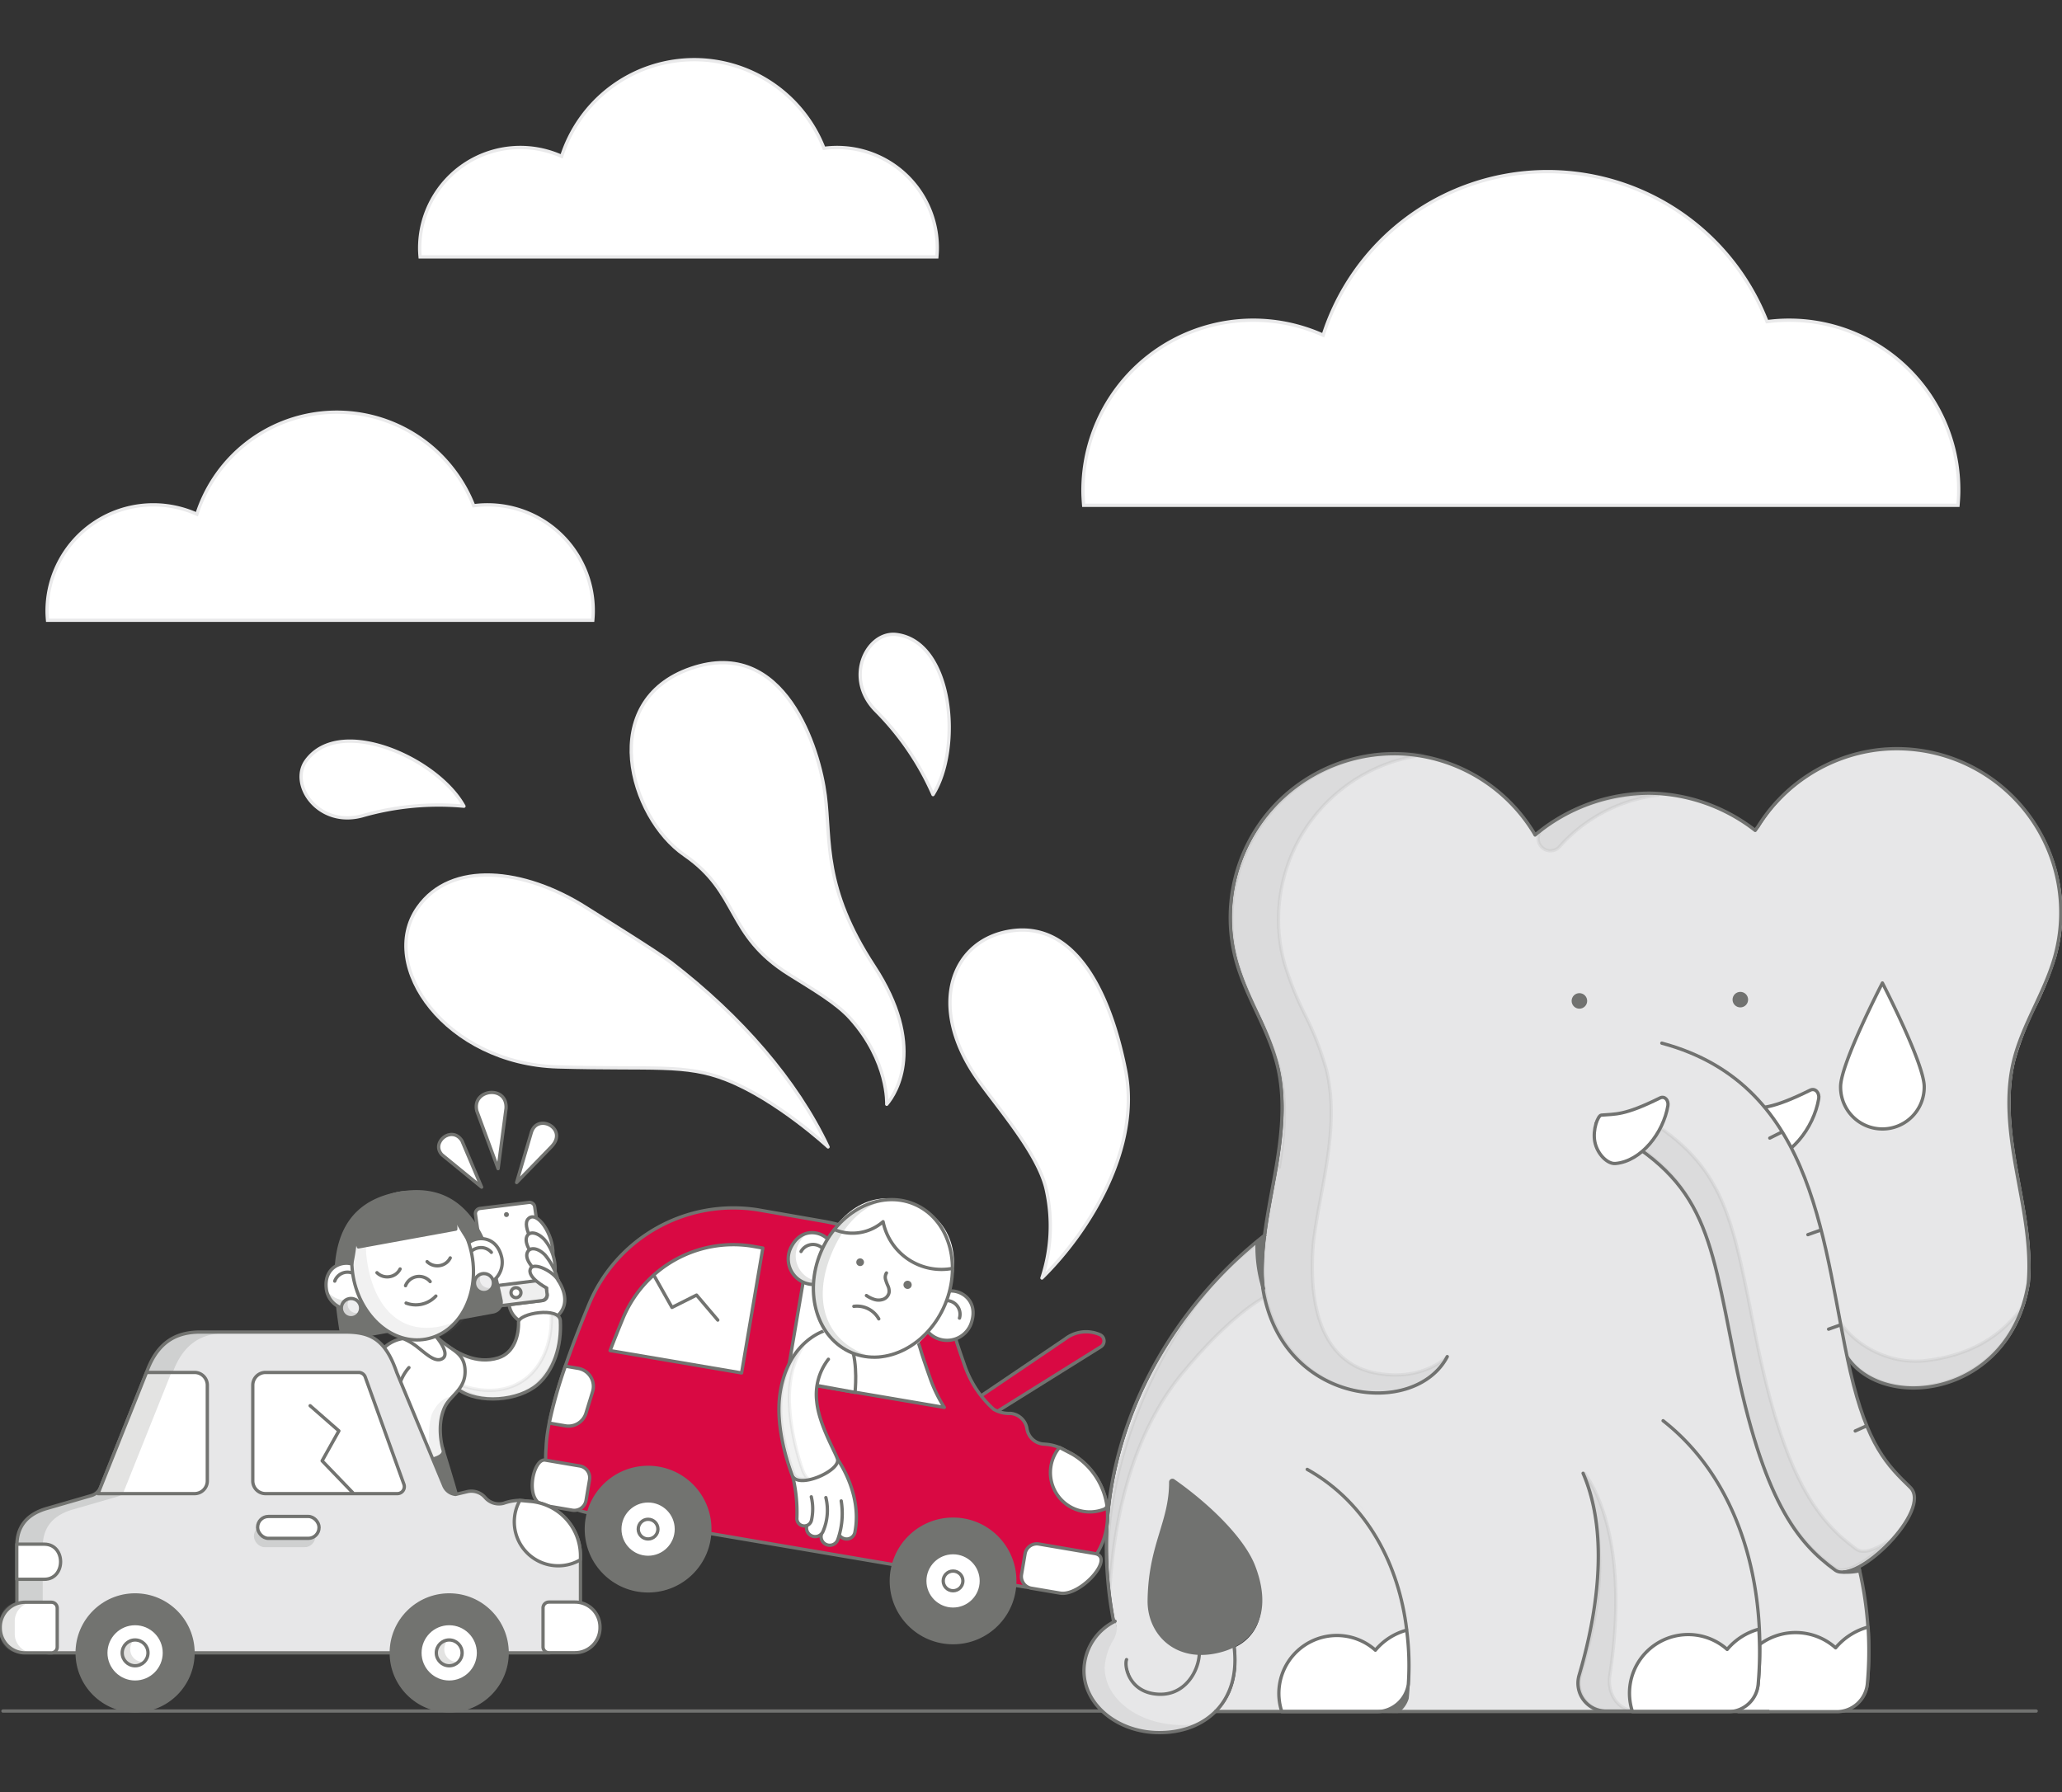 <svg id="IllustrationMobile" xmlns="http://www.w3.org/2000/svg" width="375" height="326" viewBox="0 0 375 326"><rect x="0" y="0" width="375" height="326" fill="#333333" stroke="none"/><g id="_375x326" data-name="375x326"><g id="illustrationSinistro"><line x1="0.534" y1="311.225" x2="370.302" y2="311.225" fill="#fff" stroke="#717270" stroke-linecap="round" stroke-miterlimit="10" stroke-width="0.6"/><path d="M248.016,253.217c-.139-.02-.278-.041-.417-.064-6.749-1.099-14.552-5.977-17.159-16.338,2.603,10.348,10.387,15.235,17.158,16.338C247.738,253.176,247.877,253.197,248.016,253.217Z" fill="none"/><path d="M248.309,275.211l0-0q-.806-1.223-1.68-2.392Q247.505,273.985,248.309,275.211Z" fill="none"/><path d="M369.15,233.391c.041-.477.073-.973.093-1.467.225-5.525-.801-11.079-1.801-16.484-.184-.993-.367-1.985-.543-2.977-1.127-6.366-1.958-13.132-.408-19.495a54.173,54.173,0,0,1,3.851-9.907,60.126,60.126,0,0,0,3.598-8.936,29.807,29.807,0,0,0-32.33-37.678,29.979,29.979,0,0,0-21.67,14.003c-.066.083-.237.297-.459.634a31.48,31.48,0,0,0-40.032.837c-.117-.233-.321-.563-.321-.563a29.963,29.963,0,0,0-21.663-13.997,29.807,29.807,0,0,0-32.33,37.678,60.124,60.124,0,0,0,3.598,8.936,54.174,54.174,0,0,1,3.851,9.907c1.549,6.362.719,13.13-.408,19.495-.176.992-.359,1.984-.549,3.012-.497,2.684-1.009,5.46-1.366,8.27a.268.268,0,0,1-.021.184,48.733,48.733,0,0,0-.408,7.995c.003.073.009.147.014.22l.012.175c.046.461.105.861.172,1.188a.266.266,0,0,0-.05.203c-.016-.095-.035-.187-.05-.283l-.017-.251a.27.27,0,0,0-.011-.057,26.871,26.871,0,0,1-1-7.649.265.265,0,0,0-.435-.202c-16.898,14.07-26.987,34.669-26.987,55.1a71.418,71.418,0,0,0,1.497,14.576c.216.877.365,1.555.509,2.211l.071.327q.478,1.93,1.074,3.848c-.029-.079,1.13,3.232,1.534,4.394.131.343.255.689.391,1.029a.266.266,0,0,0,.125.137,9.775,9.775,0,0,0,4.436,1.02,7.776,7.776,0,0,0,5.964-2.253,7.307,7.307,0,0,0,1.384-5.462.265.265,0,0,0-.242-.244,8.755,8.755,0,0,1-4.779-1.819,8.966,8.966,0,0,1-3.321-7.27,39.154,39.154,0,0,1,2.094-11.799,27.92,27.92,0,0,0,1.618-8.632.295.295,0,0,1,.158-.264.285.285,0,0,1,.299.019c6.883,4.834,12.187,10.496,13.844,14.777,1.541,3.982,1.634,7.489.267,10.141a8.182,8.182,0,0,1-3.541,3.471.266.266,0,0,0-.139.265c.645,5.605-1.176,9.057-2.817,10.966-.097.114-.2.223-.303.332l-.039.042a.265.265,0,0,0,.193.446H233.083a.264.264,0,0,0,.213-.108.259.259,0,0,0,.045-.167H252.378a.256.256,0,0,0,0.0.058.265.265,0,0,0,.26.217h38.044a.265.265,0,0,0,.262-.224.255.255,0,0,0-.001-.05h43.756s4.889-.349,5.005-7.683-1.746-21.069-1.746-21.069l-6.402-28.17,4.362-7.925c2.77,4.625,8.871,6.912,15.56,5.818C358.768,251.052,367.239,245.482,369.15,233.391Zm-138.709,3.424c2.606,10.36,10.41,15.239,17.159,16.338.139.023.278.044.417.064-.139-.02-.278-.041-.417-.063C240.828,252.051,233.043,247.163,230.44,236.815Zm17.869,38.396q-.806-1.223-1.68-2.392.876,1.166,1.68,2.392Z" fill="#e7e7e8"/><path d="M206.304,307.036c.008.02-.046-.135-.137-.397-.152-.398-.309-.794-.454-1.195C205.906,305.979,206.1,306.514,206.304,307.036Z" fill="#e7e7e8"/><path d="M350.258,247.477c-6.73.803-13.348-2.871-16.141-7.838l.233,8.575.042.183,1.217-2.21c2.77,4.625,8.871,6.912,15.56,5.818a20.989,20.989,0,0,0,16.467-14.055C364.033,242.815,358.717,246.468,350.258,247.477Z" fill="#717270" stroke="#717270" stroke-linecap="round" stroke-linejoin="round" stroke-width="0.6" opacity="0.1"/><path d="M318.704,255.625c16.1,10.102,22.572,32.137,20.906,50.472a5.606,5.606,0,0,1-5.567,5.132l-22.838,0a5.213,5.213,0,0,1-4.997-6.697c2.92-9.883,5.974-25.582.741-37.671" fill="#e7e7e8" stroke="#717270" stroke-linecap="round" stroke-linejoin="round" stroke-width="0.6"/><path d="M326.561,296.952a10.902,10.902,0,0,1,7.268,2.774,11.671,11.671,0,0,1,5.908-3.777,66.841,66.841,0,0,1-.128,10.266,5.606,5.606,0,0,1-5.566,5.13h-17.881A10.944,10.944,0,0,1,326.561,296.952Z" fill="#fff" stroke="#717270" stroke-linecap="round" stroke-linejoin="round" stroke-width="0.6"/><path d="M311.771,304.685c4.099-26.728-4.632-36.727-4.632-36.727,5.122,15.353,2.125,27.092-.723,36.727" fill="#717270" stroke="#717270" stroke-linecap="round" stroke-linejoin="round" stroke-width="0.6" opacity="0.1"/><path d="M207.393,310.257a70.724,70.724,0,0,1-6.187-29.016c0-22.769,12.294-43.705,28.961-56.696" fill="none" stroke="#717270" stroke-miterlimit="10" stroke-width="0.6"/><path d="M263.199,246.758c-5.852,11.244-30.176,8.835-33.546-12.476q-.065-.744-.095-1.486c-.267-6.543,1.201-13.013,2.343-19.461s1.957-13.133.408-19.495c-1.6-6.572-5.612-12.333-7.449-18.843a29.807,29.807,0,0,1,32.33-37.678A29.971,29.971,0,0,1,278.853,151.316s.204.331.321.564a32.402,32.402,0,0,1,20.965-7.607,32.017,32.017,0,0,1,19.066,6.77,7.158,7.158,0,0,1,.467-.641,29.971,29.971,0,0,1,21.662-13.996,29.807,29.807,0,0,1,32.33,37.678c-1.837,6.51-5.849,12.271-7.449,18.843-1.549,6.362-.734,13.047.408,19.495s2.61,12.918,2.343,19.461q-.03.741-.095,1.486c-3.37,21.311-27.694,23.72-33.546,12.476" fill="none" stroke="#717270" stroke-linecap="round" stroke-linejoin="round" stroke-width="0.6"/><path d="M330.755,199.846c.175-1.046-.613-2.016-1.564-1.545-7.186,3.563-8.88,3.152-11.653,3.409-.674.062-1.747,2.891-1.283,5.288s2.48,4.459,4.107,4.312C325.496,210.849,329.86,205.202,330.755,199.846Z" fill="#fff" stroke="#717270" stroke-linecap="round" stroke-linejoin="round" stroke-width="0.6"/><path d="M290.248,204.359c19.738,9.924,20.559,19.343,25.164,42.48,5.201,26.131,11.487,33.775,18.316,38.741,3.88,2.822,17.847-10.992,13.658-15.055-4.08-3.958-7.799-7.566-10.901-21.117-5.023-21.942-5.628-51.986-34.264-59.668" fill="#e7e7e8" stroke="#717270" stroke-linecap="round" stroke-linejoin="round" stroke-width="0.6"/><path d="M337.609,281.778c-6.829-4.967-13.115-12.611-18.316-38.741-4.047-20.329-5.176-30.068-18.778-38.864l-5.143,2.718c14.651,8.984,15.732,18.693,19.886,39.561,5.201,26.131,11.487,33.775,18.316,38.741,1.915,1.392,6.283-1.267,9.717-4.806C340.988,281.926,338.813,282.653,337.609,281.778Z" fill="#717270" stroke="#717270" stroke-linecap="round" stroke-linejoin="round" stroke-width="0.6" opacity="0.1"/><path d="M303.328,201.124c.16-.959-.562-1.848-1.433-1.416-6.587,3.266-8.139,2.889-10.68,3.125-.618.057-1.601,2.649-1.176,4.846s2.273,4.086,3.764,3.952C298.508,211.208,302.507,206.032,303.328,201.124Z" fill="#fff" stroke="#717270" stroke-linecap="round" stroke-linejoin="round" stroke-width="0.6"/><circle cx="287.233" cy="182.058" r="1.114" fill="#717270" stroke="#717270" stroke-linecap="round" stroke-miterlimit="10" stroke-width="0.6"/><circle cx="316.501" cy="181.825" r="1.114" fill="#717270" stroke="#717270" stroke-linecap="round" stroke-miterlimit="10" stroke-width="0.6"/><path d="M321.855,207.007l2.018-1.009" fill="#717270" stroke="#717270" stroke-linecap="round" stroke-linejoin="round" stroke-width="0.6"/><path d="M328.786,224.575l2.125-.757" fill="#717270" stroke="#717270" stroke-linecap="round" stroke-linejoin="round" stroke-width="0.6"/><path d="M332.55,241.764l2.125-.757" fill="#717270" stroke="#717270" stroke-linecap="round" stroke-linejoin="round" stroke-width="0.6"/><path d="M337.395,260.279l2.057-.925" fill="#717270" stroke="#717270" stroke-linecap="round" stroke-linejoin="round" stroke-width="0.6"/><path d="M335.295,285.949a11.31,11.31,0,0,0,2.881-.233l-.087-.597A6.312,6.312,0,0,1,335.295,285.949Z" fill="#717270" stroke="#717270" stroke-linecap="round" stroke-linejoin="round" stroke-width="0.6"/><path d="M302.455,258.419c13.969,10.942,18.915,29.934,17.291,47.81a5.466,5.466,0,0,1-5.427,5.004l-22.266,0a5.082,5.082,0,0,1-4.872-6.529c2.847-9.635,5.824-24.941.723-36.727" fill="#e7e7e8" stroke="#717270" stroke-linecap="round" stroke-linejoin="round" stroke-width="0.6"/><path d="M292.768,304.703c4.099-26.728-4.632-36.727-4.632-36.727,5.122,15.353,2.125,27.092-.723,36.727a5.082,5.082,0,0,0,4.872,6.529h5.355C294.24,311.232,292.253,308.064,292.768,304.703Z" fill="#717270" stroke="#717270" stroke-linecap="round" stroke-linejoin="round" stroke-width="0.6" opacity="0.1"/><path d="M307.024,297.312a10.629,10.629,0,0,1,7.086,2.704,11.378,11.378,0,0,1,5.76-3.683,65.166,65.166,0,0,1-.125,10.009,5.465,5.465,0,0,1-5.427,5.002H296.886a10.669,10.669,0,0,1,10.138-14.032Z" fill="#fff" stroke="#717270" stroke-linecap="round" stroke-linejoin="round" stroke-width="0.6"/><path d="M255.951,301.237a39.066,39.066,0,0,1-.058,7.673,4.596,4.596,0,0,1-1.717,2.377l-3.172-.039s3.919-1.3,4.423-3.24A41.522,41.522,0,0,0,255.951,301.237Z" fill="#727370" stroke="#727370" stroke-linecap="round" stroke-linejoin="round" stroke-width="0.6"/><path d="M255.816,296.366c-1.375-11.368-6.908-22.814-18.083-29.1" fill="none" stroke="#727370" stroke-linecap="round" stroke-linejoin="round" stroke-width="0.6"/><path d="M243.131,297.48a10.502,10.502,0,0,1,7.001,2.672,11.242,11.242,0,0,1,5.691-3.639,50.139,50.139,0,0,1,.302,9.835,5.867,5.867,0,0,1-5.787,4.996H233.115A10.541,10.541,0,0,1,243.131,297.48Z" fill="#fff" stroke="#717270" stroke-linecap="round" stroke-linejoin="round" stroke-width="0.6"/><path d="M229.76,234.382c-.582-2.706-.175-9.254-.175-9.254l-.96.786A25.347,25.347,0,0,0,229.76,234.382Z" fill="#717270" stroke="#717270" stroke-linecap="round" stroke-linejoin="round" stroke-width="0.6"/><path d="M202.516,295.076c.62,2.692,1.143,4.687,1.802,6.994.114.399.232.808.356,1.231" fill="#e7e7e8" stroke="#717270" stroke-miterlimit="10" stroke-width="0.6"/><path d="M204.878,301.871c-.45,1.144.409,6.007,5.762,6.293,5.478.293,7.864-5.358,7.419-8.292l6.291-.956c.918,6.042-.97,9.732-2.716,11.763-2.477,2.882-6.309,4.469-10.79,4.469-7.563,0-13.716-5.048-13.716-11.253a10.098,10.098,0,0,1,5.666-9.011" fill="#e7e7e8" stroke="#717270" stroke-linecap="round" stroke-linejoin="round" stroke-width="0.6"/><g opacity="0.1"><path d="M200.6,303.274a11.368,11.368,0,0,1,1.657-5.198,3.972,3.972,0,0,0,.419-2.98l-.005-.02a9.538,9.538,0,0,0-5.388,8.818c0,6.205,6.153,11.253,13.716,11.253a15.906,15.906,0,0,0,6.389-1.262,17.758,17.758,0,0,1-2.509.175C207.316,314.061,200.6,309.479,200.6,303.274Z" fill="#717270" stroke="#717270" stroke-linecap="round" stroke-linejoin="round" stroke-width="0.6"/></g><path d="M213.394,269.32a.308.308,0,0,0-.482.258c.019,7.377-3.768,11.368-3.91,21.522-.084,5.978,4.912,11.19,12.78,9.182,6.875-1.754,9.208-7.61,6.194-15.396C226.184,280.253,220.373,274.221,213.394,269.32Z" fill="#717270" stroke="#717270" stroke-miterlimit="10" stroke-width="0.6"/><line x1="220.893" y1="311.306" x2="321.778" y2="311.306" fill="#fff" stroke="#717270" stroke-miterlimit="10" stroke-width="0.6"/><path d="M349.943,197.658c0-4.199-7.603-18.86-7.603-18.86s-7.603,14.661-7.603,18.86a7.603,7.603,0,1,0,15.205,0Z" fill="#fff" stroke="#727370" stroke-linecap="round" stroke-linejoin="round" stroke-width="0.6"/><path d="M229.042,225.923c-16.859,11.485-30.032,41.964-27.239,63.383,1.125-17.965,6.052-30.762,13.115-39.384,8.963-10.942,14.977-13.93,14.977-13.93Z" fill="#717270" stroke="#717270" stroke-linecap="round" stroke-linejoin="round" stroke-width="0.6" opacity="0.1"/><path d="M249.846,249.672c-6.729-1.4-12.294-7.723-10.996-23.615a.244.244,0,0,1,.027-.088.272.272,0,0,1-.006-.099c.362-2.854.882-5.672,1.387-8.398.193-1.044.379-2.052.557-3.059,1.144-6.464,1.987-13.337.414-19.798a55.015,55.015,0,0,0-3.911-10.061,61.059,61.059,0,0,1-3.654-9.075A30.166,30.166,0,0,1,258.721,137.328c-.246-.037-.49-.082-.737-.113a30.27,30.27,0,0,0-32.832,38.263,61.059,61.059,0,0,0,3.654,9.075,55.015,55.015,0,0,1,3.911,10.061c1.405,5.771.882,11.868-.061,17.711.039-2.43.13-3.96.13-3.96-.199,1.431-.434,2.857-.684,4.271-1.16,6.548-2.651,13.119-2.38,19.763q.031.753.097,1.509c3.422,21.642,27.465,24.25,33.407,12.831C263.226,246.74,258.653,251.505,249.846,249.672Z" fill="#717270" stroke="#717270" stroke-linecap="round" stroke-linejoin="round" stroke-width="0.6" opacity="0.1"/><path d="M279.976,153.533h0a2.229,2.229,0,0,0,3.643.475,28.533,28.533,0,0,1,17.905-9.374,31.23,31.23,0,0,0-20.938,6.125A2.224,2.224,0,0,0,279.976,153.533Z" fill="#717270" stroke="#717270" stroke-linecap="round" stroke-linejoin="round" stroke-width="0.6" opacity="0.1"/><path d="M177.601,254.443l16.116-10.906a6.223,6.223,0,0,1,6.321-.769h0a1.249,1.249,0,0,1,.157,2.201l-20.284,12.664Z" fill="#d90943" stroke="#727370" stroke-linecap="round" stroke-linejoin="round" stroke-width="0.6"/><path d="M186.17,288.621l-79.005-13.433c-5.944-1.011-8.412-5.295-7.85-11.906v0c.195-6.189,3.88-16.603,7.786-26.016a28.449,28.449,0,0,1,30.683-17.215l0,0,11.954,2.088a30.596,30.596,0,0,1,24.17,21.691v0c.226.786.867,2.653,1.577,4.673a18.981,18.981,0,0,0,5.23,7.832,5.473,5.473,0,0,0,3.024.749,3.308,3.308,0,0,1,3.024,2.792h0a3.31,3.31,0,0,0,2.867,2.777l.515.04a8.374,8.374,0,0,1,3.307.965l1.495.8a13.066,13.066,0,0,1,6.387,12.817v0A13.066,13.066,0,0,1,186.17,288.621Z" fill="#d90943" stroke="#727370" stroke-linecap="round" stroke-linejoin="round" stroke-width="0.6"/><circle cx="117.864" cy="278.135" r="11.229" fill="#727370" stroke="#727370" stroke-linecap="round" stroke-linejoin="round" stroke-width="0.6"/><path d="M191.13,266.654a7.153,7.153,0,0,0,9.853,7.78l.35-.414a13.061,13.061,0,0,0-6.352-9.54l-2.25-1.18-.077.011A7.119,7.119,0,0,0,191.13,266.654Z" fill="#fff" stroke="#727370" stroke-linecap="round" stroke-linejoin="round" stroke-width="0.6"/><path d="M171.735,255.995a25.752,25.752,0,0,1-2.562-5.272c-1.208-3.433-1.547-4.524-1.696-5.045a24.047,24.047,0,0,0-18.891-16.947l-1.717-.3-3.856,22.681Z" fill="#fff" stroke="#727370" stroke-linecap="round" stroke-linejoin="round" stroke-width="0.6"/><path d="M134.868,249.726l3.863-22.718-2.037-.356a21.725,21.725,0,0,0-23.426,13.213c-.871,2.099-1.636,4.022-2.314,5.794Z" fill="#fff" stroke="#727370" stroke-linecap="round" stroke-linejoin="round" stroke-width="0.6"/><path d="M102.828,259.349a3.327,3.327,0,0,0,3.737-2.3l1.2-3.896a3.327,3.327,0,0,0-2.622-4.26l-2.271-.386-.055-.003a81.42,81.42,0,0,0-2.925,10.346l.161.027Z" fill="#fff" stroke="#727370" stroke-linecap="round" stroke-linejoin="round" stroke-width="0.6"/><circle cx="117.864" cy="278.135" r="5.141" fill="#fff" stroke="#727370" stroke-linecap="round" stroke-linejoin="round" stroke-width="0.6"/><circle cx="173.326" cy="287.555" r="11.229" fill="#727370" stroke="#727370" stroke-linecap="round" stroke-linejoin="round" stroke-width="0.6"/><circle cx="173.326" cy="287.555" r="5.141" fill="#fff" stroke="#727370" stroke-linecap="round" stroke-linejoin="round" stroke-width="0.6"/><path d="M107.217,269.15a2.168,2.168,0,0,0-1.774-2.5l-6.293-1.07c-2.22-.378-3.918,7.607-.092,8.257l5.018.853a2.168,2.168,0,0,0,2.5-1.774Z" fill="#fff" stroke="#727370" stroke-linecap="round" stroke-linejoin="round" stroke-width="0.6"/><circle cx="117.864" cy="278.135" r="1.791" fill="#fff" stroke="#727370" stroke-linecap="round" stroke-linejoin="round" stroke-width="0.6"/><circle cx="173.326" cy="287.555" r="1.791" fill="#fff" stroke="#727370" stroke-linecap="round" stroke-linejoin="round" stroke-width="0.6"/><path d="M152.283,265.298l-.146-.213-8.038,3.39.071.266a28.206,28.206,0,0,1,.744,7.261,1.336,1.336,0,0,0,.936,1.403,1.359,1.359,0,0,0,.877-.023l-.031.15a1.551,1.551,0,0,0,.835,1.702,1.592,1.592,0,0,0,1.297.053,1.521,1.521,0,0,0,.537-.359l-.006.099a1.556,1.556,0,0,0,.82,1.784,1.596,1.596,0,0,0,1.297.052,1.473,1.473,0,0,0,.855-.872c.107-.296.202-.586.286-.869l.103.126a1.566,1.566,0,0,0,.669.485,1.635,1.635,0,0,0,1.353-.102,1.381,1.381,0,0,0,.703-.938C156.754,272.257,153.04,266.405,152.283,265.298Zm-2.102,7.012c.035.098.838,2.434-.496,6.104A9.727,9.727,0,0,0,150.18,272.31Zm2.726,5.662" fill="#fff"/><path d="M147.542,272.256a9.499,9.499,0,0,1,.037,4.254,1.341,1.341,0,0,1-1.716.986h0a1.333,1.333,0,0,1-.936-1.403,27.845,27.845,0,0,0-.781-7.628l8.001-3.288s4.781,6.38,3.312,13.607a1.534,1.534,0,0,1-2.056,1.04h0a1.577,1.577,0,0,1-.699-.515" fill="none" stroke="#727370" stroke-linecap="round" stroke-linejoin="round" stroke-width="0.6"/><path d="M146.725,277.541a1.552,1.552,0,0,0,.82,1.784h0a1.553,1.553,0,0,0,2.153-.82,9.696,9.696,0,0,0,.497-6.104" fill="none" stroke="#727370" stroke-linecap="round" stroke-linejoin="round" stroke-width="0.6"/><path d="M149.373,279.117a1.552,1.552,0,0,0,.82,1.784h0a1.553,1.553,0,0,0,2.153-.82,14.242,14.242,0,0,0,.639-7.076" fill="none" stroke="#727370" stroke-linecap="round" stroke-linejoin="round" stroke-width="0.6"/><path d="M144.326,251.238l11.17,2.028s.581-5.137-.721-8.444l-.907-.757c-1.65-.846-4.123-2.589-5.26-1.124Z" fill="#fff" stroke="#727370" stroke-linecap="round" stroke-linejoin="round" stroke-width="0.6"/><path d="M151.083,241.748c-1.452.172-7.802,2.429-9.208,11.611-.964,6.293,1.576,13.289,2.192,14.971.981,2.682,8.931-.856,8.233-2.973-.451-1.368-3.375-6.314-3.764-10.413a10.442,10.442,0,0,1,2.12-7.707" fill="#fff" stroke="#727370" stroke-linecap="round" stroke-linejoin="round" stroke-width="0.6"/><path d="M145.876,267.102c-.64-1.673-3.065-9.678-2.1-15.971a15.844,15.844,0,0,1,2.257-6.273,14.467,14.467,0,0,0-3.841,8.255c-.964,6.293,1.576,13.289,2.192,14.971.313.855,1.335,1.075,2.557.914A4.442,4.442,0,0,1,145.876,267.102Z" fill="#717270" stroke="#717270" stroke-linecap="round" stroke-linejoin="round" stroke-width="0.6" opacity="0.1"/><path d="M151.342,226.847c-.434-2.543-5.448-4.508-7.629.329a4.663,4.663,0,0,0,4.79,6.441Z" fill="#fff"/><g opacity="0.2"><path d="M145.079,226.617a5.357,5.357,0,0,1,1.807-2.293,4.55,4.55,0,0,0-3.31,2.908,4.663,4.663,0,0,0,4.79,6.441l.273-.652a4.648,4.648,0,0,1-3.56-6.404Z" fill="#727370"/></g><path d="M151.342,226.847c-.434-2.543-5.448-4.508-7.629.329a4.663,4.663,0,0,0,4.79,6.441Z" fill="none" stroke="#727370" stroke-miterlimit="10" stroke-width="0.6"/><path d="M145.68,227.637a2.486,2.486,0,0,1,3.797-.674" fill="#fff"/><path d="M145.68,227.637a2.486,2.486,0,0,1,3.797-.674" fill="none" stroke="#727370" stroke-linecap="round" stroke-linejoin="round" stroke-width="0.6"/><path d="M171.42,235.266c2.118-1.474,7.034.726,5.114,5.672a4.664,4.664,0,0,1-7.952,1.099Z" fill="#fff"/><path d="M171.42,235.266c2.118-1.474,7.034.726,5.114,5.672a4.664,4.664,0,0,1-7.952,1.099Z" fill="none" stroke="#727370" stroke-miterlimit="10" stroke-width="0.6"/><path d="M174.825,239.857a2.485,2.485,0,0,0-2.181-3.18" fill="#fff"/><path d="M174.493,239.751a2.485,2.485,0,0,0-2.181-3.18" fill="none" stroke="#727370" stroke-linecap="round" stroke-linejoin="round" stroke-width="0.6"/><path d="M171.872,237.268c3.279-7.822,1.734-15.171-5.635-18.26s-13.694.96-16.973,8.781-1.734,15.171,5.635,18.26,13.694-.96,16.973-8.781" fill="#fff"/><path d="M151.266,227.929c2.451-5.845,6.603-9.583,11.621-9.809-5.812-.679-10.668,3.216-13.404,9.741-3.279,7.822-1.734,15.171,5.635,18.26a12.345,12.345,0,0,0,5.352,1.028,13.173,13.173,0,0,1-3.569-.959C149.532,243.1,147.986,235.751,151.266,227.929Z" fill="#727370" opacity="0.2"/><ellipse cx="160.568" cy="232.529" rx="14.661" ry="12.257" transform="translate(-115.961 290.694) rotate(-67.252)" fill="none" stroke="#727370" stroke-linecap="round" stroke-linejoin="round" stroke-width="0.6"/><path d="M155.563,237a5.158,5.158,0,0,0,5.325,2.233" fill="#fff"/><path d="M159.816,239.89a4.53,4.53,0,0,0-4.531-2.277" fill="none" stroke="#727370" stroke-linecap="round" stroke-linejoin="round" stroke-width="0.6"/><path d="M157.072,229.859a.7.7,0,1,0-.916.374.699.699,0,0,0,.916-.374" fill="#727370"/><path d="M158.794,229.528a2.503,2.503,0,0,0-3.835-1.789" fill="#fff"/><path d="M165.746,233.988a.748.748,0,1,0-.98.4.748.748,0,0,0,.98-.4" fill="#727370"/><path d="M167.594,233.218a2.503,2.503,0,0,0-3.835-1.789" fill="#fff"/><path d="M151.735,223.645a8.491,8.491,0,0,0,8.865-1.431,10.828,10.828,0,0,0,12.639,8.493" fill="#fff"/><path d="M151.735,223.645a8.491,8.491,0,0,0,8.865-1.431,10.828,10.828,0,0,0,12.639,8.493" fill="none" stroke="#727370" stroke-linecap="round" stroke-linejoin="round" stroke-width="0.6"/><path d="M157.571,235.647a5.315,5.315,0,0,0,1.476.719,2.518,2.518,0,0,0,1.618-.052,1.663,1.663,0,0,0,1.022-1.204,2.292,2.292,0,0,0-.198-1.211,8.349,8.349,0,0,1-.437-1.162,1.494,1.494,0,0,1,.163-1.195" fill="none" stroke="#727370" stroke-linecap="round" stroke-linejoin="round" stroke-width="0.6"/><path d="M185.778,286.384a2.168,2.168,0,0,0,1.774,2.5l5.234.89c3.73.634,10.12-6.552,6.295-7.203l-10.161-1.728a2.168,2.168,0,0,0-2.5,1.774Z" fill="#fff" stroke="#727370" stroke-linecap="round" stroke-linejoin="round" stroke-width="0.6"/><polyline points="118.997 232.107 122.209 237.809 126.677 235.564 130.54 240.113" fill="#fff" stroke="#727370" stroke-linecap="round" stroke-linejoin="round" stroke-width="0.6"/><path d="M83.281,272.861c-.767-2.878-2.9-9.74-2.9-9.74l-9.285-.269,1.228,11.472Z" fill="#727370" stroke="#727370" stroke-linecap="round" stroke-linejoin="round" stroke-width="0.6"/><path d="M92.597,237.431a4.198,4.198,0,0,0,1.866,2.799c.681.428,5.584.182,6.602-.613,3.578-2.794.221-7.035.221-7.035" fill="#fff" stroke="#727370" stroke-linecap="round" stroke-linejoin="round" stroke-width="0.6"/><path d="M96.192,218.706l-8.902,1.099a.946.946,0,0,0-.823,1.055l2.264,15.97a.946.946,0,0,0,1.055.823l8.902-1.099a.946.946,0,0,0,.823-1.055l-2.264-15.97A.946.946,0,0,0,96.192,218.706Z" fill="#fff" stroke="#727370" stroke-linecap="round" stroke-linejoin="round" stroke-width="0.6"/><path d="M88.391,234.084l.321,2.591a1.103,1.103,0,0,0,1.23.96l8.59-1.061a1.103,1.103,0,0,0,.96-1.23l-.321-2.591Z" fill="#efefef" stroke="#727370" stroke-linecap="round" stroke-linejoin="round" stroke-width="0.6"/><circle cx="93.838" cy="235.125" r="0.905" fill="#fff" stroke="#727370" stroke-linecap="round" stroke-linejoin="round" stroke-width="0.6"/><circle cx="92.104" cy="220.922" r="0.448" fill="#727370"/><path d="M100.559,228.125c.138-3.593-2.925-8.094-4.501-6.425-1.243,1.316,1.457,5.287,1.457,5.287" fill="#fff" stroke="#727370" stroke-linecap="round" stroke-linejoin="round" stroke-width="0.6"/><path d="M100.955,231.091a8.257,8.257,0,0,0-1.929-5.604c-1.317-1.415-2.738-1.54-3.184-.636-.801,1.623,1.906,4.41,1.906,4.41" fill="#fff" stroke="#727370" stroke-linecap="round" stroke-linejoin="round" stroke-width="0.6"/><path d="M101.469,232.846a11.799,11.799,0,0,0-2.342-4.57c-1.349-1.38-2.842-1.49-3.243-.412-.632,1.696,2.485,4.093,2.485,4.093" fill="#fff" stroke="#727370" stroke-linecap="round" stroke-linejoin="round" stroke-width="0.6"/><path d="M101.492,232.849c-.821-1.529-4.322-3.345-4.986-2.127-.853,1.565,2.891,3.544,2.891,3.544" fill="#fff" stroke="#727370" stroke-linecap="round" stroke-linejoin="round" stroke-width="0.6"/><path d="M83.311,252.711c3.709,2.74,11.053,2.105,14.481-.884,2.881-2.512,4.37-6.9,4.108-11.644-.141-2.546-7.64-1.332-7.6.331.058,2.378-.781,5.555-3.662,6.469-4.087,1.297-7.651-1.103-9.361-2.202Z" fill="#fff" stroke="#727370" stroke-linecap="round" stroke-linejoin="round" stroke-width="0.6"/><path d="M101.938,240.417c-.041-.74-.736-1.163-1.698-1.349.209,4.667-1.351,8.861-4.192,11.339-3.113,2.715-7.813,3.292-12.769,1.317l.307,1.03c5.501,2.75,10.541,2.039,13.969-.951A13.946,13.946,0,0,0,101.938,240.417Z" fill="#717270" stroke="#717270" stroke-linecap="round" stroke-linejoin="round" stroke-width="0.6" opacity="0.1"/><path d="M79.232,242.96a16.684,16.684,0,0,0,2.368,1.967c1.324.963,3.028,1.793,2.982,4.65-.051,3.201-2.719,4.259-3.712,6.403-1.587,3.427-.328,7.64-.328,7.64,1.059,2.555-8.775,2.435-8.775,2.435l-.096-20.814,3.07-2.647Z" fill="#fff" stroke="#727370" stroke-linecap="round" stroke-linejoin="round" stroke-width="0.6"/><g opacity="0.1"><path d="M81.803,254.392s-1.601.2-2.84,2.619c-.659,1.286-.697,4.334-.659,5.09.1,2.006-4.061,2.287-6.864,2.4l.008,1.714s9.834.12,8.775-2.435c0,0-1.259-4.213.328-7.64A7.1,7.1,0,0,1,81.803,254.392Z" fill="#717270" stroke="#717270" stroke-linecap="round" stroke-linejoin="round" stroke-width="0.6"/></g><path d="M74.021,243.403a6.366,6.366,0,0,0-5.238,3.085c-3.936,5.99-2.839,14.491-.633,21.111l6.708-.867c-3.232-6.125-4.085-13.896-.487-17.974" fill="#fff" stroke="#727370" stroke-linecap="round" stroke-linejoin="round" stroke-width="0.6"/><path d="M73.327,243.482a10.814,10.814,0,0,1,2.75,1.668c1.562,1.221,3.102,2.705,4.355,1.986,1.668-.958-1.401-4.356-1.401-4.356A44.747,44.747,0,0,0,73.327,243.482Z" fill="#fff" stroke="#727370" stroke-linecap="round" stroke-linejoin="round" stroke-width="0.6"/><path d="M89.675,238.63a1.798,1.798,0,0,0,1.44-2.133c-2.103-10.051-5.605-21.795-18.593-19.424-13.028,2.378-12.117,14.676-10.516,24.834a1.706,1.706,0,0,0,1.993,1.411Z" fill="#727370" stroke="#727370" stroke-miterlimit="10" stroke-width="0.6"/><path d="M65.084,230.569c-1.611-1.742-6.459-.737-5.711,4.083a4.287,4.287,0,0,0,6.923,2.557Z" fill="#fff" stroke="#727370" stroke-miterlimit="10" stroke-width="0.6"/><path d="M60.877,233.023a2.466,2.466,0,0,1,3.098-1.501" fill="none" stroke="#727370" stroke-linecap="round" stroke-miterlimit="10" stroke-width="0.6"/><path d="M59.459,234.765c.94,3.116,3.588,3.826,6.28,2.884-.217.119-.78-1.66-.78-1.66A4.263,4.263,0,0,1,59.459,234.765Z" fill="#727370" opacity="0.2"/><circle cx="63.831" cy="237.933" r="1.754" fill="#eeeeef" stroke="#727370" stroke-miterlimit="10" stroke-width="0.6"/><g opacity="0.2"><path d="M63.246,237.522a1.592,1.592,0,0,1,.194-1.086,1.604,1.604,0,1,0,1.747,2.357c-.025.006-.047.016-.072.021A1.607,1.607,0,0,1,63.246,237.522Z" fill="#727370"/></g><path d="M84.481,227.028c.891-2.198,5.782-2.972,6.785,1.802a4.287,4.287,0,0,1-5.573,4.838Z" fill="#fff" stroke="#727370" stroke-miterlimit="10" stroke-width="0.6"/><circle cx="88.009" cy="233.379" r="1.728" fill="#eeeeef" stroke="#727370" stroke-miterlimit="10" stroke-width="0.6"/><path d="M89.36,227.788a2.495,2.495,0,0,0-1.651-.852,2.809,2.809,0,0,0-1.893.564" fill="none" stroke="#727370" stroke-linecap="round" stroke-miterlimit="10" stroke-width="0.6"/><g opacity="0.2"><path d="M87.293,232.947a1.592,1.592,0,0,1,.194-1.086,1.604,1.604,0,1,0,1.747,2.357c-.025.006-.047.016-.072.021A1.607,1.607,0,0,1,87.293,232.947Z" fill="#727370"/></g><ellipse cx="75.043" cy="230.314" rx="10.974" ry="13.479" transform="translate(-40.139 17.22) rotate(-10.345)" fill="#fff" stroke="#727370" stroke-linecap="round" stroke-linejoin="round" stroke-width="0.6"/><g opacity="0.1"><path d="M66.608,230.316c-.87-4.765-.212-8.977,2.141-11.801-4.019,2.596-5.328,7.68-4.241,13.638,1.4,7.67,5.99,12.608,13.217,11.289a10.224,10.224,0,0,0,6.234-3.429,11.256,11.256,0,0,1-4.135,1.592C72.599,242.924,68.008,237.987,66.608,230.316Z" fill="#717270" stroke="#717270" stroke-linecap="round" stroke-linejoin="round" stroke-width="0.6"/></g><path d="M73.853,237.015a4.972,4.972,0,0,0,5.416-1.272" fill="none" stroke="#727370" stroke-linecap="round" stroke-linejoin="round" stroke-width="0.6"/><path d="M72.763,230.815a2.569,2.569,0,0,1-1.918,1.399,2.649,2.649,0,0,1-2.289-.721" fill="none" stroke="#727370" stroke-linecap="round" stroke-linejoin="round" stroke-width="0.6"/><path d="M81.882,228.803a2.569,2.569,0,0,1-1.918,1.399,2.649,2.649,0,0,1-2.289-.721" fill="none" stroke="#727370" stroke-linecap="round" stroke-linejoin="round" stroke-width="0.6"/><path d="M73.752,233.857a2.643,2.643,0,0,1,4.477-.75" fill="none" stroke="#727370" stroke-linecap="round" stroke-linejoin="round" stroke-width="0.6"/><path d="M72.553,217.067c-4.843.884-8.892,5.602-7.374,9.735l6.415-1.171,4.882-.891,6.415-1.171C82.975,218.664,77.396,216.183,72.553,217.067Z" fill="#727370" stroke="#727370" stroke-linecap="round" stroke-linejoin="round" stroke-width="0.6"/><path d="M62.896,226.581l1.054,3.307a35.506,35.506,0,0,0,.768-6.106Z" fill="#727370" stroke="#727370" stroke-linecap="round" stroke-linejoin="round" stroke-width="0.6"/><path d="M81.921,219.98a55.129,55.129,0,0,0,3.277,5.606l-.182-3.466Z" fill="#727370" stroke="#727370" stroke-linecap="round" stroke-linejoin="round" stroke-width="0.6"/><path d="M72.153,249.637c-2.14-6.237-4.96-7.35-9.475-7.35H36.426c-3.929,0-7.689,1.424-9.782,7.35l-8.353,20.879a2.565,2.565,0,0,1-1.668,1.511l-8.09,2.342c-4.198,1.211-5.465,3.858-5.465,6.802V294.556a6.087,6.087,0,0,0,6.087,6.087H99.479a6.087,6.087,0,0,0,6.087-6.087V282.997a9.942,9.942,0,0,0-9.238-9.917l-1.807-.182a9.378,9.378,0,0,0-2.943.538,3.303,3.303,0,0,1-3.347-1.049h0a3.303,3.303,0,0,0-3.274-1.067l-2.107.501a2.565,2.565,0,0,1-2.13-1.569Z" fill="#e7e7e8" stroke="#727370" stroke-linecap="round" stroke-linejoin="round" stroke-width="0.6"/><path d="M36.503,242.488c-3.929,0-7.689,1.424-9.782,7.35l-8.353,20.879a2.565,2.565,0,0,1-1.668,1.511l-8.09,2.342c-4.198,1.211-5.465,3.858-5.465,6.802v13.158H7.771V281.371c0-2.944,1.268-5.591,5.465-6.802l8.09-2.342a2.564,2.564,0,0,0,1.668-1.511l8.353-20.879c2.094-5.926,5.854-7.35,9.782-7.35Z" fill="#727370" opacity="0.2"/><path d="M26.644,249.637h8.742a2.317,2.317,0,0,1,2.317,2.317v17.408a2.317,2.317,0,0,1-2.317,2.317H17.826Z" fill="#fff" stroke="#727370" stroke-linecap="round" stroke-linejoin="round" stroke-width="0.6"/><g opacity="0.2"><polygon points="26.644 249.637 17.826 271.678 22.037 271.678 30.855 249.637 26.644 249.637" fill="#717270" stroke="#717270" stroke-linecap="round" stroke-linejoin="round" stroke-width="0.6"/></g><path d="M65.232,249.637H48.289a2.317,2.317,0,0,0-2.317,2.317v17.408a2.317,2.317,0,0,0,2.317,2.317H72.262a1.271,1.271,0,0,0,1.189-1.719l-7.03-19.5A1.271,1.271,0,0,0,65.232,249.637Z" fill="#fff" stroke="#727370" stroke-linecap="round" stroke-linejoin="round" stroke-width="0.6"/><path d="M96.328,273.08l-1.781-.166a7.99,7.99,0,0,0,11.018,10.79v-.707A9.942,9.942,0,0,0,96.328,273.08Z" fill="#fff" stroke="#727370" stroke-linecap="round" stroke-linejoin="round" stroke-width="0.6"/><rect x="46.18" y="277.441" width="11.171" height="3.982" rx="1.96" fill="#727370" opacity="0.2"/><rect x="46.851" y="275.832" width="11.171" height="3.982" rx="1.96" fill="#fff" stroke="#727370" stroke-linecap="round" stroke-linejoin="round" stroke-width="0.6"/><path d="M8.055,280.874H3.05v6.386H8.055C12.009,287.261,12.009,280.874,8.055,280.874Z" fill="#fff" stroke="#727370" stroke-linecap="round" stroke-linejoin="round" stroke-width="0.6"/><circle cx="24.569" cy="300.642" r="10.536" fill="#727370" stroke="#727370" stroke-linecap="round" stroke-linejoin="round" stroke-width="0.6"/><circle cx="24.569" cy="300.642" r="5.324" fill="#fff" stroke="#727370" stroke-linecap="round" stroke-linejoin="round" stroke-width="0.6"/><circle cx="24.569" cy="300.642" r="2.346" fill="#fff" stroke="#727370" stroke-linecap="round" stroke-linejoin="round" stroke-width="0.6"/><g opacity="0.2"><path d="M23.681,299.938a2.33,2.33,0,0,1,.809-1.759,2.34,2.34,0,1,0,1.867,4.072,2.283,2.283,0,0,1-2.676-2.313Z" fill="#727370"/></g><circle cx="81.694" cy="300.642" r="10.536" fill="#727370" stroke="#727370" stroke-linecap="round" stroke-linejoin="round" stroke-width="0.6"/><circle cx="81.694" cy="300.642" r="5.324" fill="#fff" stroke="#727370" stroke-linecap="round" stroke-linejoin="round" stroke-width="0.6"/><circle cx="81.694" cy="300.642" r="2.346" fill="#fff" stroke="#727370" stroke-linecap="round" stroke-linejoin="round" stroke-width="0.6"/><g opacity="0.2"><path d="M80.807,299.938a2.33,2.33,0,0,1,.809-1.759,2.34,2.34,0,1,0,1.867,4.072,2.283,2.283,0,0,1-2.676-2.313Z" fill="#727370"/></g><path d="M4.579,291.434H9.336a1.068,1.068,0,0,1,1.068,1.068v7.074a1.068,1.068,0,0,1-1.068,1.068H4.579a4.534,4.534,0,0,1-4.534-4.534V295.968a4.534,4.534,0,0,1,4.534-4.534Z" fill="#fff" stroke="#727370" stroke-linecap="round" stroke-linejoin="round" stroke-width="0.6"/><g opacity="0.2"><path d="M2.682,297.195v-2.313A3.448,3.448,0,0,1,6.13,291.434H3.448A3.448,3.448,0,0,0,0,294.882v2.313a3.448,3.448,0,0,0,3.448,3.448H6.13A3.448,3.448,0,0,1,2.682,297.195Z" fill="#727370"/></g><path d="M103.292,291.405h4.757a1.068,1.068,0,0,1,1.068,1.068V299.547a1.068,1.068,0,0,1-1.068,1.068h-4.757a4.534,4.534,0,0,1-4.534-4.534v-.141a4.534,4.534,0,0,1,4.534-4.534Z" transform="translate(207.875 592.02) rotate(180)" fill="#fff" stroke="#727370" stroke-linecap="round" stroke-linejoin="round" stroke-width="0.6"/><polyline points="64.139 271.489 58.581 265.713 61.632 260.265 56.402 255.688" fill="none" stroke="#727370" stroke-linecap="round" stroke-linejoin="round" stroke-width="0.6"/><path d="M189.49,232.457c8.8-8.656,17.961-23.732,15.22-37.726s-8.981-26.834-20.414-25.463c-11.142,1.336-16.05,13.669-6.312,27.302,3.835,5.37,11.13,13.706,12.371,20.161A30.16,30.16,0,0,1,189.49,232.457Z" fill="#fff" stroke="#eaeaeb" stroke-linecap="round" stroke-linejoin="round" stroke-width="0.6"/><path d="M150.597,208.617c-5.704-12.106-15.831-23.747-28.519-33.525-2.477-1.909-12.647-8.21-15.482-10.011-11.264-7.155-24.561-8.614-30.615,0-7.438,10.585,5.122,28.403,25.493,28.985,17.431.498,23.129-.609,30.615,2.328C141.284,200.003,150.597,208.617,150.597,208.617Z" fill="#fff" stroke="#eaeaeb" stroke-linecap="round" stroke-linejoin="round" stroke-width="0.6"/><path d="M161.265,200.86c1.851-2.133,7.084-10.785-2.292-25.113s-7.846-22.739-8.892-31.069-7.302-28.996-24.427-23.102-11.23,27.043-1.19,33.946,7.492,14.487,19.016,21.704c4.619,2.893,8.677,5.242,11.175,8.032C161.64,193.058,161.265,200.86,161.265,200.86Z" fill="#fff" stroke="#eaeaeb" stroke-linecap="round" stroke-linejoin="round" stroke-width="0.6"/><path d="M84.376,146.642c-4.796-8.72-22.585-16.655-28.689-8.284-3.161,4.335,2.174,12.218,10.203,10.028A50.23,50.23,0,0,1,84.376,146.642Z" fill="#fff" stroke="#eaeaeb" stroke-linecap="round" stroke-linejoin="round" stroke-width="0.6"/><path d="M169.682,144.531c5.308-8.418,3.639-27.825-6.641-29.114-5.324-.667-9.638,7.817-3.835,13.782A50.231,50.231,0,0,1,169.682,144.531Z" fill="#fff" stroke="#eaeaeb" stroke-linecap="round" stroke-linejoin="round" stroke-width="0.6"/><path d="M107.802,112.824c.047-.548.084-1.098.084-1.658a19.229,19.229,0,0,0-21.74-19.175A26.72,26.72,0,0,0,35.808,93.529,19.317,19.317,0,0,0,8.563,111.166c0,.56.037,1.11.084,1.658Z" fill="#fff" stroke="#eaeaeb" stroke-miterlimit="10" stroke-width="0.6"/><path d="M170.378,46.726c.044-.519.079-1.041.079-1.571A18.225,18.225,0,0,0,149.853,26.982a25.324,25.324,0,0,0-47.708,1.457A18.308,18.308,0,0,0,76.322,45.155c0,.53.035,1.052.079,1.571Z" fill="#fff" stroke="#eaeaeb" stroke-miterlimit="10" stroke-width="0.6"/><path d="M356.083,91.913c.075-.878.134-1.761.134-2.658a30.835,30.835,0,0,0-34.861-30.749,42.846,42.846,0,0,0-80.719,2.465,30.976,30.976,0,0,0-43.689,28.283c0,.897.059,1.78.134,2.658Z" fill="#fff" stroke="#eaeaeb" stroke-miterlimit="10" stroke-width="0.6"/><path d="M87.588,215.933,80.39,210.05c-2.124-2.23,1.762-5.422,3.611-2.576Z" fill="#fff" stroke="#727370" stroke-linecap="round" stroke-linejoin="round" stroke-width="0.6"/><path d="M93.953,215.091l2.622-8.918c.99-3.913,6.819-.935,3.777,2.326Z" fill="#fff" stroke="#727370" stroke-linecap="round" stroke-linejoin="round" stroke-width="0.6"/><path d="M90.585,212.569,86.704,202.046c-.932-3.965,5.551-4.747,5.332-.467Z" fill="#fff" stroke="#727370" stroke-linecap="round" stroke-linejoin="round" stroke-width="0.6"/></g></g></svg>